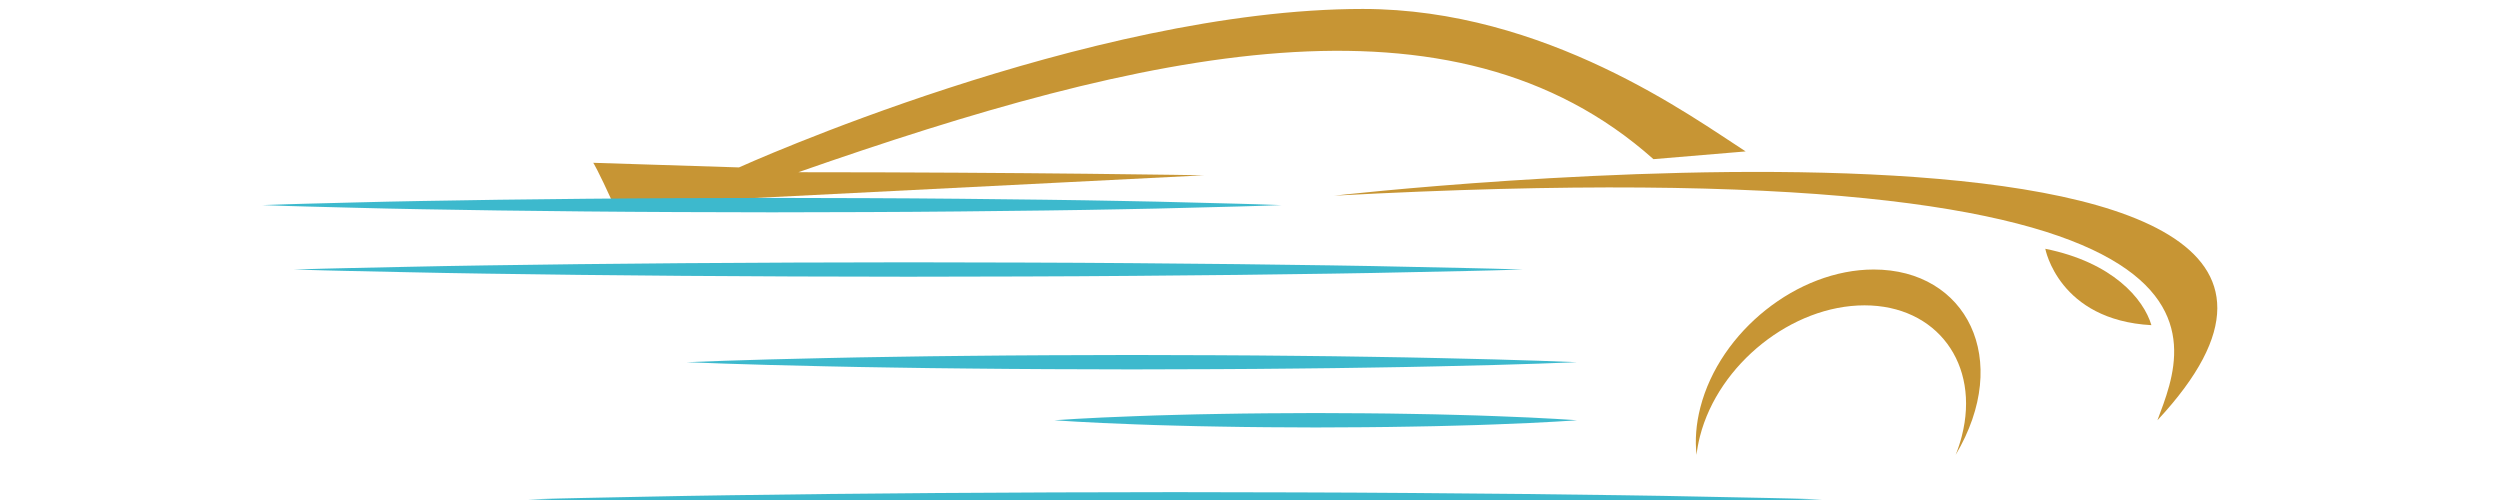<?xml version="1.0" encoding="UTF-8" standalone="no"?> <svg xmlns:inkscape="http://www.inkscape.org/namespaces/inkscape" xmlns:sodipodi="http://sodipodi.sourceforge.net/DTD/sodipodi-0.dtd" xmlns="http://www.w3.org/2000/svg" xmlns:svg="http://www.w3.org/2000/svg" x="0px" y="0px" version="1.1" id="svg2" width="250px" height="50px" viewBox="0 0 250 50" sodipodi:docname="performance.svg" inkscape:version="1.1.2 (b8e25be833, 2022-02-05)"><defs id="defs6"></defs><g id="g10" inkscape:groupmode="layer" inkscape:label="ink_ext_XXXXXX" transform="matrix(1.333,0,0,-1.333,-842.11,603.015)"><g id="g12" transform="matrix(0.021,0,0,0.021,598.755,329.718)"><g id="g852" style="fill:#c79534;fill-opacity:1"><path d="m 3763.85,5108.07 c -60.2,131.9 -73.82,151.13 -73.82,151.13 l 520.6,-16.48 c 0,0 1250.15,566.07 2228.37,566.07 653.56,0 1178.86,-387.67 1367.8,-508.95 l -329.44,-27.61 c -719.43,640.84 -1814.83,386.38 -3054.74,-46.68 813.37,0 1448.63,-10.98 1448.63,-10.98 l -2107.4,-106.5" style="fill:#c79534;fill-opacity:1;fill-rule:evenodd;stroke:none" id="path16"></path><path d="m 6336.93,5141.77 c 0,0 4125.97,470.05 2940.86,-802.29 105.22,284.06 429.75,983.14 -2940.86,802.29" style="fill:#c79534;fill-opacity:1;fill-rule:evenodd;stroke:none" id="path18"></path><path d="m 8264.3,4877.98 c 330.75,0 496.1,-320.14 292.71,-662.08 8.68,21.72 16.01,43.91 21.82,66.49 66.37,258.26 -89.17,467.6 -347.42,467.6 -258.26,0 -521.41,-209.34 -587.8,-467.6 -5.8,-22.58 -9.86,-44.77 -12.35,-66.49 -5.75,52.81 -1.63,109.84 13.65,169.33 69.94,272.14 347.25,492.75 619.39,492.75" style="fill:#c79534;fill-opacity:1;fill-rule:evenodd;stroke:none" id="path20"></path><path d="m 8877.2,4952.05 c 0,0 47.38,-254.79 379.07,-272.87 -28.24,94.6 -138.65,224.24 -379.07,272.87" style="fill:#c79534;fill-opacity:1;fill-rule:evenodd;stroke:none" id="path22"></path></g><g id="g846"><path d="m 4023.6,4546.94 c 0,0 49.7,1.85 136.67,5.1 86.98,2.87 211.24,6.59 360.34,9.62 74.55,1.61 155.3,3.34 240.74,4.42 85.42,1.27 175.5,2.87 268.68,3.49 93.2,0.66 189.49,2.1 287.33,2.21 97.86,0.3 197.25,0.59 296.66,0.9 99.4,-0.29 198.79,-0.6 296.65,-0.88 97.85,-0.01 194.13,-1.53 287.33,-2.19 93.18,-0.63 183.27,-2.16 268.69,-3.44 85.43,-1.12 166.18,-2.82 240.73,-4.45 149.1,-3.02 273.36,-6.77 360.33,-9.65 86.99,-3.27 136.68,-5.13 136.68,-5.13 0,0 -49.69,-1.87 -136.68,-5.13 -86.97,-2.89 -211.23,-6.63 -360.33,-9.66 -74.55,-1.64 -155.3,-3.34 -240.73,-4.44 -85.42,-1.29 -175.51,-2.82 -268.69,-3.45 -93.2,-0.66 -189.48,-2.18 -287.33,-2.18 -97.86,-0.3 -197.25,-0.59 -296.65,-0.88 -99.41,0.3 -198.8,0.6 -296.66,0.89 -97.84,0.11 -194.13,1.55 -287.33,2.22 -93.18,0.62 -183.26,2.22 -268.68,3.48 -85.44,1.09 -166.19,2.81 -240.74,4.42 -149.1,3.03 -273.36,6.75 -360.34,9.63 -86.97,3.24 -136.67,5.1 -136.67,5.1" style="fill:#3db9cd;fill-opacity:1;fill-rule:nonzero;stroke:none" id="path24"></path><path d="m 2619.92,4877.98 c 0,0 17.15,0.49 49.32,1.39 32.15,0.78 79.32,2.51 139.36,3.59 120.09,2.2 291.62,6.84 497.46,9.74 102.92,1.38 214.43,2.86 332.35,4.43 117.94,1.11 242.3,2.26 370.96,3.48 128.65,0.71 261.59,1.46 396.68,2.21 135.07,0.3 272.31,0.59 409.54,0.91 137.22,-0.31 274.45,-0.6 409.54,-0.88 135.09,-0.02 268.02,-1.54 396.68,-2.19 128.66,-1.2 253.02,-2.35 370.95,-3.45 117.93,-1.58 229.44,-3.07 332.36,-4.44 102.92,-1.35 197.26,-3.37 280.9,-5.2 83.61,-1.77 156.52,-3.31 216.56,-4.59 60.04,-1.09 107.21,-2.8 139.36,-3.6 32.17,-0.91 49.32,-1.4 49.32,-1.4 0,0 -17.15,-0.49 -49.32,-1.4 -32.15,-0.8 -79.32,-2.52 -139.36,-3.62 -60.04,-1.27 -132.95,-2.8 -216.56,-4.58 -83.64,-1.82 -177.98,-3.84 -280.9,-5.18 -102.92,-1.39 -214.43,-2.88 -332.36,-4.45 -117.93,-1.09 -242.29,-2.25 -370.95,-3.45 -128.66,-0.66 -261.59,-2.18 -396.68,-2.19 -135.09,-0.28 -272.32,-0.58 -409.54,-0.87 -137.23,0.3 -274.47,0.6 -409.54,0.9 -135.09,0.75 -268.03,1.49 -396.68,2.21 -128.66,1.22 -253.02,2.37 -370.96,3.48 -117.92,1.57 -229.43,3.05 -332.35,4.44 -205.84,2.89 -377.37,7.52 -497.46,9.72 -60.04,1.09 -107.21,2.82 -139.36,3.6 -32.17,0.9 -49.32,1.39 -49.32,1.39" style="fill:#3db9cd;fill-opacity:1;fill-rule:nonzero;stroke:none" id="path26"></path><path d="m 2508.31,5108.07 c 0,0 14.21,0.49 40.87,1.39 26.67,0.78 65.77,2.51 115.54,3.6 99.54,2.19 241.73,6.83 412.36,9.73 85.32,1.38 177.74,2.86 275.5,4.43 97.75,1.11 200.84,2.27 307.49,3.48 106.65,0.67 216.84,2.11 328.82,2.21 111.98,0.29 225.73,0.6 339.48,0.9 113.76,-0.29 227.52,-0.59 339.49,-0.88 111.98,-0.01 222.18,-1.52 328.82,-2.18 106.64,-1.2 209.75,-2.36 307.5,-3.46 97.75,-1.1 190.18,-2.8 275.49,-4.44 85.32,-1.34 163.53,-3.36 232.85,-5.19 69.32,-1.77 129.74,-3.3 179.51,-4.58 49.77,-1.09 88.88,-2.81 115.54,-3.61 26.65,-0.91 40.88,-1.4 40.88,-1.4 0,0 -14.23,-0.49 -40.88,-1.4 -26.66,-0.8 -65.77,-2.51 -115.54,-3.61 -49.77,-1.27 -110.19,-2.81 -179.51,-4.58 -69.32,-1.83 -147.53,-3.86 -232.85,-5.19 -85.31,-1.64 -177.74,-3.34 -275.49,-4.45 -97.75,-1.1 -200.86,-2.25 -307.5,-3.45 -106.64,-0.65 -216.84,-2.17 -328.82,-2.19 -111.97,-0.28 -225.73,-0.58 -339.49,-0.88 -113.75,0.32 -227.5,0.61 -339.48,0.91 -111.98,0.1 -222.17,1.55 -328.82,2.21 -106.65,1.22 -209.74,2.37 -307.49,3.48 -97.76,1.57 -190.18,3.05 -275.5,4.43 -170.63,2.9 -312.82,7.53 -412.36,9.74 -49.77,1.08 -88.87,2.8 -115.54,3.59 -26.66,0.9 -40.87,1.39 -40.87,1.39" style="fill:#3db9cd;fill-opacity:1;fill-rule:nonzero;stroke:none" id="path28"></path><path d="m 5337.14,4339.48 c 0,0 7.29,0.49 20.97,1.38 13.67,0.83 33.74,2.43 59.26,3.72 51.06,2.87 124,6.59 211.53,9.61 43.78,1.62 91.18,3.34 141.32,4.44 50.15,1.26 103.04,2.85 157.74,3.46 54.71,0.68 111.24,2.12 168.68,2.22 57.44,0.3 115.8,0.6 174.14,0.91 58.36,-0.3 116.72,-0.6 174.15,-0.88 57.43,-0.01 113.98,-1.53 168.67,-2.19 54.71,-0.63 107.6,-2.15 157.75,-3.45 50.14,-1.11 97.55,-2.81 141.33,-4.44 87.52,-3.02 160.46,-6.77 211.52,-9.67 51.04,-2.86 80.23,-5.11 80.23,-5.11 0,0 -29.19,-2.26 -80.23,-5.13 -51.06,-2.88 -124,-6.63 -211.52,-9.66 -43.78,-1.64 -91.19,-3.34 -141.33,-4.44 -50.15,-1.29 -103.04,-2.83 -157.75,-3.45 -54.69,-0.66 -111.24,-2.18 -168.67,-2.2 -57.43,-0.28 -115.79,-0.57 -174.15,-0.86 -58.34,0.3 -116.7,0.6 -174.14,0.89 -57.44,0.1 -113.97,1.55 -168.68,2.22 -54.7,0.62 -107.59,2.22 -157.74,3.48 -50.14,1.09 -97.54,2.82 -141.32,4.42 -87.53,3.03 -160.47,6.75 -211.53,9.62 -25.52,1.29 -45.59,2.89 -59.26,3.71 -13.68,0.91 -20.97,1.4 -20.97,1.4" style="fill:#3db9cd;fill-opacity:1;fill-rule:nonzero;stroke:none" id="path30"></path><path d="m 3456.98,4056.96 c 0,0 18.05,0.49 51.92,1.38 33.85,0.8 83.53,2.51 146.73,3.6 126.41,2.21 307.01,6.84 523.72,9.73 108.35,1.38 225.73,2.87 349.89,4.44 124.15,1.1 255.08,2.26 390.53,3.47 135.44,0.73 275.41,1.46 417.62,2.22 142.21,0.29 286.69,0.59 431.16,0.9 144.48,-0.29 288.94,-0.59 431.17,-0.88 142.2,-0.01 282.17,-1.53 417.61,-2.19 135.44,-1.2 266.38,-2.35 390.53,-3.44 124.16,-1.58 241.53,-3.07 349.89,-4.45 108.36,-1.33 207.68,-3.36 295.74,-5.19 88.02,-1.78 164.78,-3.3 227.97,-4.58 63.22,-1.1 112.89,-2.81 146.74,-3.61 33.87,-0.91 51.93,-1.4 51.93,-1.4 0,0 -18.06,-0.49 -51.93,-1.41 -33.85,-0.8 -83.52,-2.51 -146.74,-3.6 -63.19,-1.28 -139.95,-2.8 -227.97,-4.59 -88.06,-1.83 -187.38,-3.85 -295.74,-5.19 -108.36,-1.37 -225.73,-2.87 -349.89,-4.44 -124.15,-1.09 -255.09,-2.26 -390.53,-3.45 -135.44,-0.65 -275.41,-2.18 -417.61,-2.19 -142.23,-0.28 -286.69,-0.58 -431.17,-0.87 -144.47,0.31 -288.95,0.6 -431.16,0.89 -142.21,0.77 -282.18,1.5 -417.62,2.22 -135.45,1.21 -266.38,2.37 -390.53,3.48 -124.16,1.57 -241.54,3.05 -349.89,4.43 -216.71,2.9 -397.31,7.53 -523.72,9.74 -63.2,1.07 -112.88,2.8 -146.73,3.59 -33.87,0.9 -51.92,1.39 -51.92,1.39" style="fill:#3db9cd;fill-opacity:1;fill-rule:nonzero;stroke:none" id="path32"></path></g></g></g></svg> 